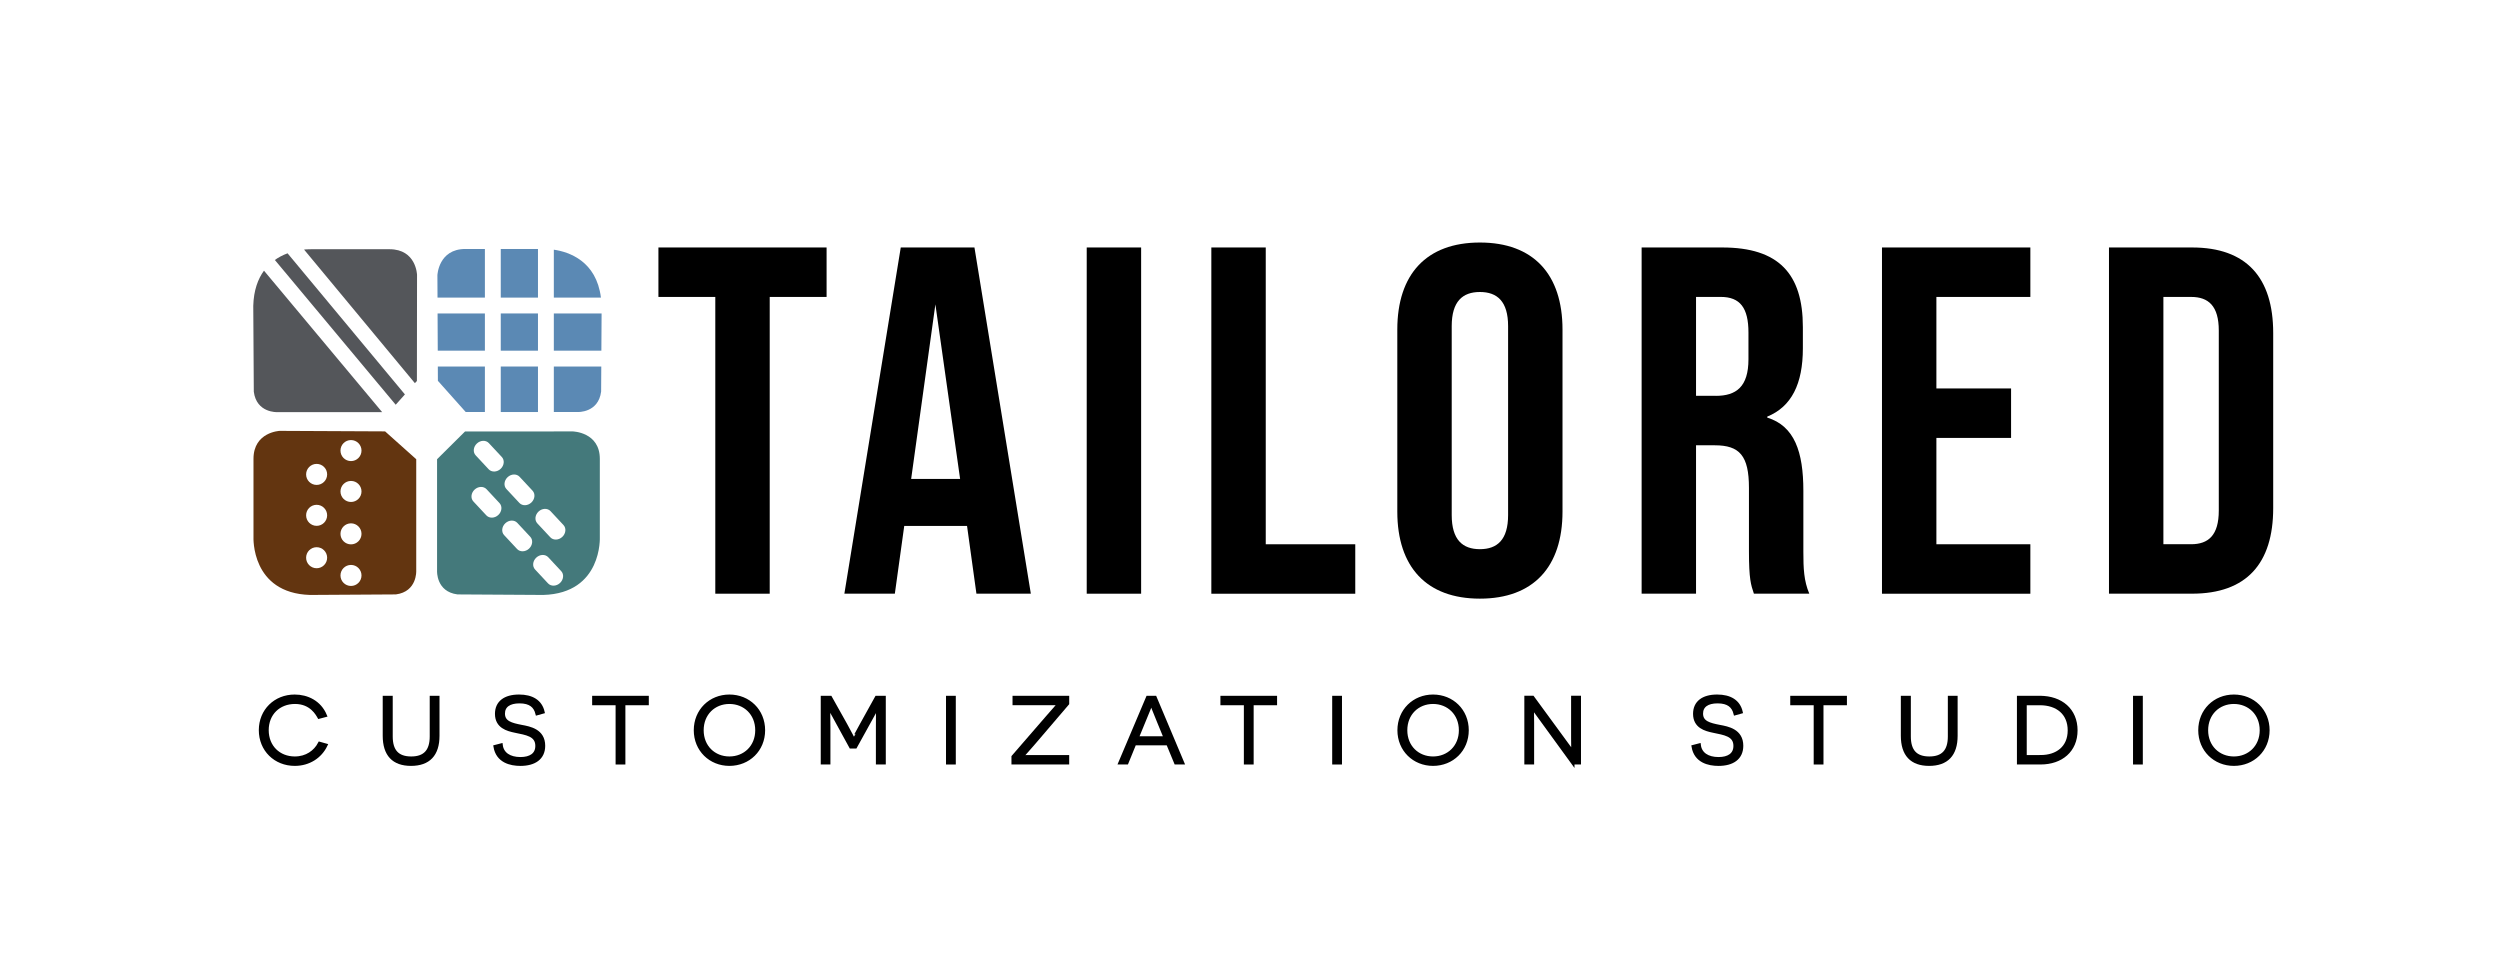 <?xml version="1.0" encoding="utf-8"?>
<!-- Generator: Adobe Illustrator 26.5.0, SVG Export Plug-In . SVG Version: 6.00 Build 0)  -->
<svg version="1.1" id="Layer_1" xmlns="http://www.w3.org/2000/svg" xmlns:xlink="http://www.w3.org/1999/xlink" x="0px" y="0px"
	 viewBox="0 0 1117.4 434.23" style="enable-background:new 0 0 1117.4 434.23;" xml:space="preserve">
<style type="text/css">
	.st0{stroke:#000000;stroke-width:1.505;stroke-miterlimit:10;}
	.st1{fill:#54565A;}
	.st2{fill:#4D4D4F;}
	.st3{fill:#633510;}
	.st4{fill:#44797B;}
	.st5{fill:#5B89B4;}
</style>
<g>
	<path d="M319.71,132.72h-25.42v-22.11h75.16v22.11h-25.42v132.64h-24.32V132.72z"/>
	<path d="M432.23,235.07h-28.07l-4.2,30.29H377.4l25.2-154.75h32.94l25.2,154.75h-24.32L432.23,235.07z M429.13,214.07l-11.05-78.04
		l-10.83,78.04H429.13z"/>
	<path d="M485.72,110.61h24.32v154.75h-24.32V110.61z"/>
	<path d="M541.42,110.61h24.32v132.64h40.01v22.11h-64.33V110.61z"/>
	<path d="M624.54,228.66v-81.35c0-24.76,13.04-38.91,36.92-38.91s36.92,14.15,36.92,38.91v81.35c0,24.76-13.04,38.91-36.92,38.91
		S624.54,253.42,624.54,228.66z M674.06,230.21v-84.45c0-11.05-4.86-15.25-12.6-15.25s-12.6,4.2-12.6,15.25v84.45
		c0,11.05,4.86,15.25,12.6,15.25S674.06,241.26,674.06,230.21z"/>
	<path d="M733.74,110.61h36.03c25.2,0,36.04,11.72,36.04,35.59v9.5c0,15.92-5.09,26.09-15.92,30.51v0.44
		c12.16,3.76,16.14,15.25,16.14,32.72v27.19c0,7.52,0.22,13.04,2.65,18.79h-24.76c-1.33-3.98-2.21-6.41-2.21-19.01v-28.3
		c0-14.37-4.2-19.01-15.25-19.01h-8.4v66.32h-24.32V110.61z M766.9,176.93c9.06,0,14.59-3.98,14.59-16.36v-11.94
		c0-11.05-3.76-15.92-12.38-15.92h-11.05v44.21H766.9z"/>
	<path d="M841.17,110.61h66.32v22.11h-42v40.9h33.38v22.11h-33.38v47.53h42v22.11h-66.32V110.61z"/>
	<path d="M942.63,110.61h37.14c24.32,0,36.26,13.48,36.26,38.24v78.26c0,24.76-11.94,38.24-36.26,38.24h-37.14V110.61z
		 M979.33,243.25c7.74,0,12.38-3.98,12.38-15.03v-80.47c0-11.05-4.64-15.03-12.38-15.03h-12.38v110.53H979.33z"/>
</g>
<g>
	<path class="st0" d="M145.63,333.07c-2.45,5.11-7.56,8.5-13.87,8.5c-8.71,0-15.33-6.42-15.33-15.22c0-8.76,6.62-15.17,15.27-15.17
		c5.63,0,11.16,2.66,13.66,8.6l-2.76,0.73c-0.73-1.25-3.44-6.62-10.74-6.62c-7.25,0-12.51,5.06-12.51,12.46
		c0,7.45,5.32,12.51,12.41,12.51c5.27,0,9.12-2.81,11.1-6.57L145.63,333.07z"/>
	<path class="st0" d="M195.69,328.85c0,8.45-4.12,12.72-11.99,12.72c-7.82,0-11.89-4.28-11.89-12.72v-17.1h2.97v17.41
		c0,6.41,2.82,9.7,9.02,9.7c6.15,0,9.02-3.28,9.02-9.7v-17.41h2.87V328.85z"/>
	<path class="st0" d="M223.96,333.02c0.47,3.91,3.75,6.1,8.66,6.1c4.43,0,7.4-1.82,7.4-5.73c0-5.06-4.9-5.58-9.75-6.62
		c-3.49-0.73-8.29-1.98-8.29-7.72c0-5.06,3.7-7.87,10.01-7.87c5.73,0,9.59,2.29,10.69,7.04l-2.61,0.73
		c-0.83-3.28-3.02-5.32-7.87-5.32c-4.64,0-7.25,1.88-7.25,5.32c0,4.01,3.6,4.9,8.13,5.79c3.65,0.68,9.85,1.77,9.85,8.6
		c0,5.53-4.12,8.24-10.32,8.24c-4.43,0-10.22-1.36-11.31-7.87L223.96,333.02z"/>
	<path class="st0" d="M278.77,314.46v26.49h-2.87v-26.49h-10.48v-2.71h23.82v2.71H278.77z"/>
	<path class="st0" d="M326.01,311.18c8.55,0,15.22,6.41,15.22,15.22c0,8.76-6.67,15.17-15.22,15.17c-8.5,0-15.17-6.42-15.17-15.17
		C310.84,317.59,317.51,311.18,326.01,311.18z M326.01,338.86c6.88,0,12.3-5.06,12.3-12.46c0-7.45-5.42-12.51-12.3-12.51
		c-6.88,0-12.25,5.06-12.25,12.51C313.76,333.8,319.13,338.86,326.01,338.86z"/>
	<path class="st0" d="M392.24,325.41l0.05-9.44h-0.1l-9.85,17.83h-2.08l-9.85-17.99h-0.1c0,0.05,0.1,6.52,0.1,9.49v15.64h-2.82
		v-29.2h3.54l6.78,12.1c2.35,4.22,3.44,6.52,3.49,6.52h0.1c0.1,0,1.2-2.29,3.6-6.57l6.67-12.04h3.39v29.2h-2.92V325.41z"/>
	<path class="st0" d="M423.58,311.75h2.87v29.2h-2.87V311.75z"/>
	<path class="st0" d="M462.17,331.98c-4.64,5.42-5.53,6.2-5.53,6.2l0.05,0.1c0,0,1.35-0.05,3.65-0.05h16.79v2.71h-24.3v-2.71
		l15.54-17.94c4.01-4.64,5.06-5.73,5.06-5.78l-0.05-0.05h-3.54h-16.53v-2.71h23.83v2.71L462.17,331.98z"/>
	<path class="st0" d="M507.12,332.39l-3.49,8.55h-3.02l12.36-29.2h3.28l12.3,29.2h-3.02l-3.54-8.55H507.12z M517.86,322.49
		c-2.24-5.37-3.18-8.03-3.23-8.08h-0.11c0,0.05-1.15,2.97-3.44,8.44l-2.87,6.99h12.67L517.86,322.49z"/>
	<path class="st0" d="M559.58,314.46v26.49h-2.87v-26.49h-10.48v-2.71h23.82v2.71H559.58z"/>
	<path class="st0" d="M596.19,311.75h2.87v29.2h-2.87V311.75z"/>
	<path class="st0" d="M640.51,311.18c8.55,0,15.22,6.41,15.22,15.22c0,8.76-6.67,15.17-15.22,15.17c-8.5,0-15.17-6.42-15.17-15.17
		C625.34,317.59,632.01,311.18,640.51,311.18z M640.51,338.86c6.88,0,12.3-5.06,12.3-12.46c0-7.45-5.42-12.51-12.3-12.51
		c-6.88,0-12.25,5.06-12.25,12.51C628.26,333.8,633.63,338.86,640.51,338.86z"/>
	<path class="st0" d="M702.98,340.94l-18.04-24.82h-0.1c0,0.05,0.1,3.18,0.1,6.72v18.09h-2.87v-29.2h2.97l17.93,24.5h0.1
		c0-0.05-0.1-3.08-0.1-6.41v-18.09h2.92v29.2H702.98z"/>
</g>
<g>
	<path class="st0" d="M759.46,333.02c0.47,3.91,3.75,6.1,8.66,6.1c4.43,0,7.4-1.82,7.4-5.73c0-5.06-4.9-5.58-9.75-6.62
		c-3.49-0.73-8.29-1.98-8.29-7.72c0-5.06,3.7-7.87,10.01-7.87c5.74,0,9.59,2.29,10.69,7.04l-2.61,0.73
		c-0.83-3.28-3.02-5.32-7.87-5.32c-4.64,0-7.25,1.88-7.25,5.32c0,4.01,3.6,4.9,8.13,5.79c3.65,0.68,9.85,1.77,9.85,8.6
		c0,5.53-4.12,8.24-10.32,8.24c-4.43,0-10.22-1.36-11.31-7.87L759.46,333.02z"/>
	<path class="st0" d="M814.27,314.46v26.49h-2.87v-26.49h-10.48v-2.71h23.83v2.71H814.27z"/>
	<path class="st0" d="M874.23,328.85c0,8.45-4.12,12.72-11.99,12.72c-7.82,0-11.89-4.28-11.89-12.72v-17.1h2.97v17.41
		c0,6.41,2.82,9.7,9.02,9.7c6.15,0,9.02-3.28,9.02-9.7v-17.41h2.87V328.85z"/>
	<path class="st0" d="M911.78,311.75c9.44,0,16.06,5.58,16.06,14.7c0,9.07-6.62,14.49-15.74,14.49h-9.86v-29.2H911.78z
		 M912.05,338.23c7.4,0,12.88-4.07,12.88-11.78c0-7.66-5.37-11.99-13.19-11.99h-6.62v23.78H912.05z"/>
	<path class="st0" d="M954.13,311.75H957v29.2h-2.87V311.75z"/>
	<path class="st0" d="M998.45,311.18c8.55,0,15.22,6.41,15.22,15.22c0,8.76-6.67,15.17-15.22,15.17c-8.5,0-15.17-6.42-15.17-15.17
		C983.28,317.59,989.95,311.18,998.45,311.18z M998.45,338.86c6.88,0,12.3-5.06,12.3-12.46c0-7.45-5.42-12.51-12.3-12.51
		c-6.88,0-12.25,5.06-12.25,12.51C986.2,333.8,991.57,338.86,998.45,338.86z"/>
</g>
<g>
	<path class="st1" d="M186.34,170.28l0.06-47.41c0,0-0.29-11.48-12.32-11.48H139.1c0,0-3.02,0.05-3.19,0.17l49.53,59.7"/>
	<path class="st1" d="M180.98,176.29l-52.45-63.07c-2.04,0.75-4.15,1.82-6.14,3.3c0.28-0.2,0.46-0.32,0.46-0.32l54.01,64.7"/>
	<path class="st1" d="M117.99,120.98c-2.68,3.67-4.59,8.71-4.79,15.7l0.24,38.39c1.22,9.6,10.51,9.14,10.51,9.14h46.86
		L117.99,120.98z"/>
	<path class="st2" d="M121.75,117.02c-0.01,0.01-0.03,0.02-0.04,0.03C121.72,117.04,121.73,117.03,121.75,117.02z"/>
</g>
<path class="st3" d="M186.04,255.16v-49.91l-13.92-12.44l-47.1-0.23c0,0-11.72,0.49-11.72,12.51v34.93c0,0-1.22,25.11,25.29,25.9
	l38.35-0.24C186.5,264.44,186.04,255.16,186.04,255.16z M141.52,253.98c-2.59,0-4.7-2.1-4.7-4.7s2.1-4.7,4.7-4.7
	c2.59,0,4.7,2.1,4.7,4.7S144.11,253.98,141.52,253.98z M141.52,235.03c-2.59,0-4.7-2.1-4.7-4.7s2.1-4.7,4.7-4.7
	c2.59,0,4.7,2.1,4.7,4.7S144.11,235.03,141.52,235.03z M141.52,216.74c-2.59,0-4.7-2.1-4.7-4.7c0-2.59,2.1-4.7,4.7-4.7
	c2.59,0,4.7,2.1,4.7,4.7C146.22,214.64,144.11,216.74,141.52,216.74z M156.88,261.9c-2.59,0-4.7-2.1-4.7-4.7c0-2.59,2.1-4.7,4.7-4.7
	c2.59,0,4.7,2.1,4.7,4.7C161.58,259.8,159.47,261.9,156.88,261.9z M156.88,243.31c-2.59,0-4.7-2.1-4.7-4.7s2.1-4.7,4.7-4.7
	c2.59,0,4.7,2.1,4.7,4.7S159.47,243.31,156.88,243.31z M156.88,224.36c-2.59,0-4.7-2.1-4.7-4.7c0-2.59,2.1-4.7,4.7-4.7
	c2.59,0,4.7,2.1,4.7,4.7C161.58,222.26,159.47,224.36,156.88,224.36z M156.88,206.09c-2.59,0-4.7-2.1-4.7-4.7s2.1-4.7,4.7-4.7
	c2.59,0,4.7,2.1,4.7,4.7S159.47,206.09,156.88,206.09z"/>
<path class="st4" d="M268.1,240.04V205.1c0-12.02-12.1-12.27-12.1-12.27l-48.14,0.02l-12.51,12.41v49.92c0,0-0.46,9.28,9.13,10.5
	l38.36,0.24C269.31,265.15,268.1,240.04,268.1,240.04z M226.89,213.27c1.62-1.51,4.01-1.59,5.33-0.18l5.81,6.23
	c1.32,1.41,1.07,3.79-0.55,5.3c-1.62,1.51-4.01,1.59-5.33,0.18l-5.81-6.23C225.02,217.16,225.27,214.78,226.89,213.27z
	 M213.16,198.22c1.62-1.51,4.01-1.59,5.33-0.18l5.81,6.23c1.32,1.41,1.07,3.79-0.55,5.3c-1.62,1.51-4.01,1.59-5.33,0.18l-5.81-6.23
	C211.29,202.11,211.53,199.73,213.16,198.22z M222.72,230.18c-1.62,1.51-4.01,1.59-5.33,0.18l-5.81-6.23
	c-1.32-1.41-1.07-3.79,0.55-5.3c1.62-1.51,4.01-1.59,5.33-0.18l5.81,6.23C224.59,226.29,224.34,228.67,222.72,230.18z
	 M236.46,245.22c-1.62,1.51-4.01,1.59-5.33,0.18l-5.81-6.23c-1.32-1.41-1.07-3.79,0.55-5.3c1.62-1.51,4.01-1.59,5.33-0.18l5.81,6.23
	C238.33,241.33,238.08,243.71,236.46,245.22z M250.29,260.58c-1.62,1.51-4.01,1.59-5.33,0.18l-5.81-6.23
	c-1.32-1.41-1.07-3.79,0.55-5.3c1.62-1.51,4.01-1.59,5.33-0.18l5.81,6.23C252.16,256.69,251.91,259.07,250.29,260.58z
	 M251.31,239.98c-1.62,1.51-4.01,1.59-5.33,0.18l-5.81-6.23c-1.32-1.41-1.07-3.79,0.55-5.3c1.62-1.51,4.01-1.59,5.33-0.18l5.81,6.23
	C253.18,236.09,252.93,238.47,251.31,239.98z"/>
<g>
	<polygon class="st5" points="268.89,140.1 247.54,140.1 247.54,156.73 268.79,156.73 	"/>
	<rect x="223.82" y="111.29" class="st5" width="16.63" height="21.73"/>
	<polygon class="st5" points="216.73,140.1 195.58,140.1 195.66,156.73 216.73,156.73 	"/>
	<rect x="223.82" y="140.1" class="st5" width="16.63" height="16.64"/>
	<rect x="223.82" y="163.82" class="st5" width="16.63" height="20.34"/>
	<path class="st5" d="M247.54,163.82v20.34h10.62c0,0,9.3,0.46,10.52-9.15l0.07-11.19H247.54z"/>
	<path class="st5" d="M247.54,133.01h21.05c-2.04-16.32-14.25-20.42-21.05-21.41V133.01z"/>
	<polygon class="st5" points="216.73,163.82 195.69,163.82 195.72,170.21 208.16,184.16 216.73,184.16 	"/>
	<path class="st5" d="M216.73,133.01v-21.73H208c-12.04,0-12.5,11.74-12.5,11.74l0.05,9.99H216.73z"/>
</g>
</svg>
